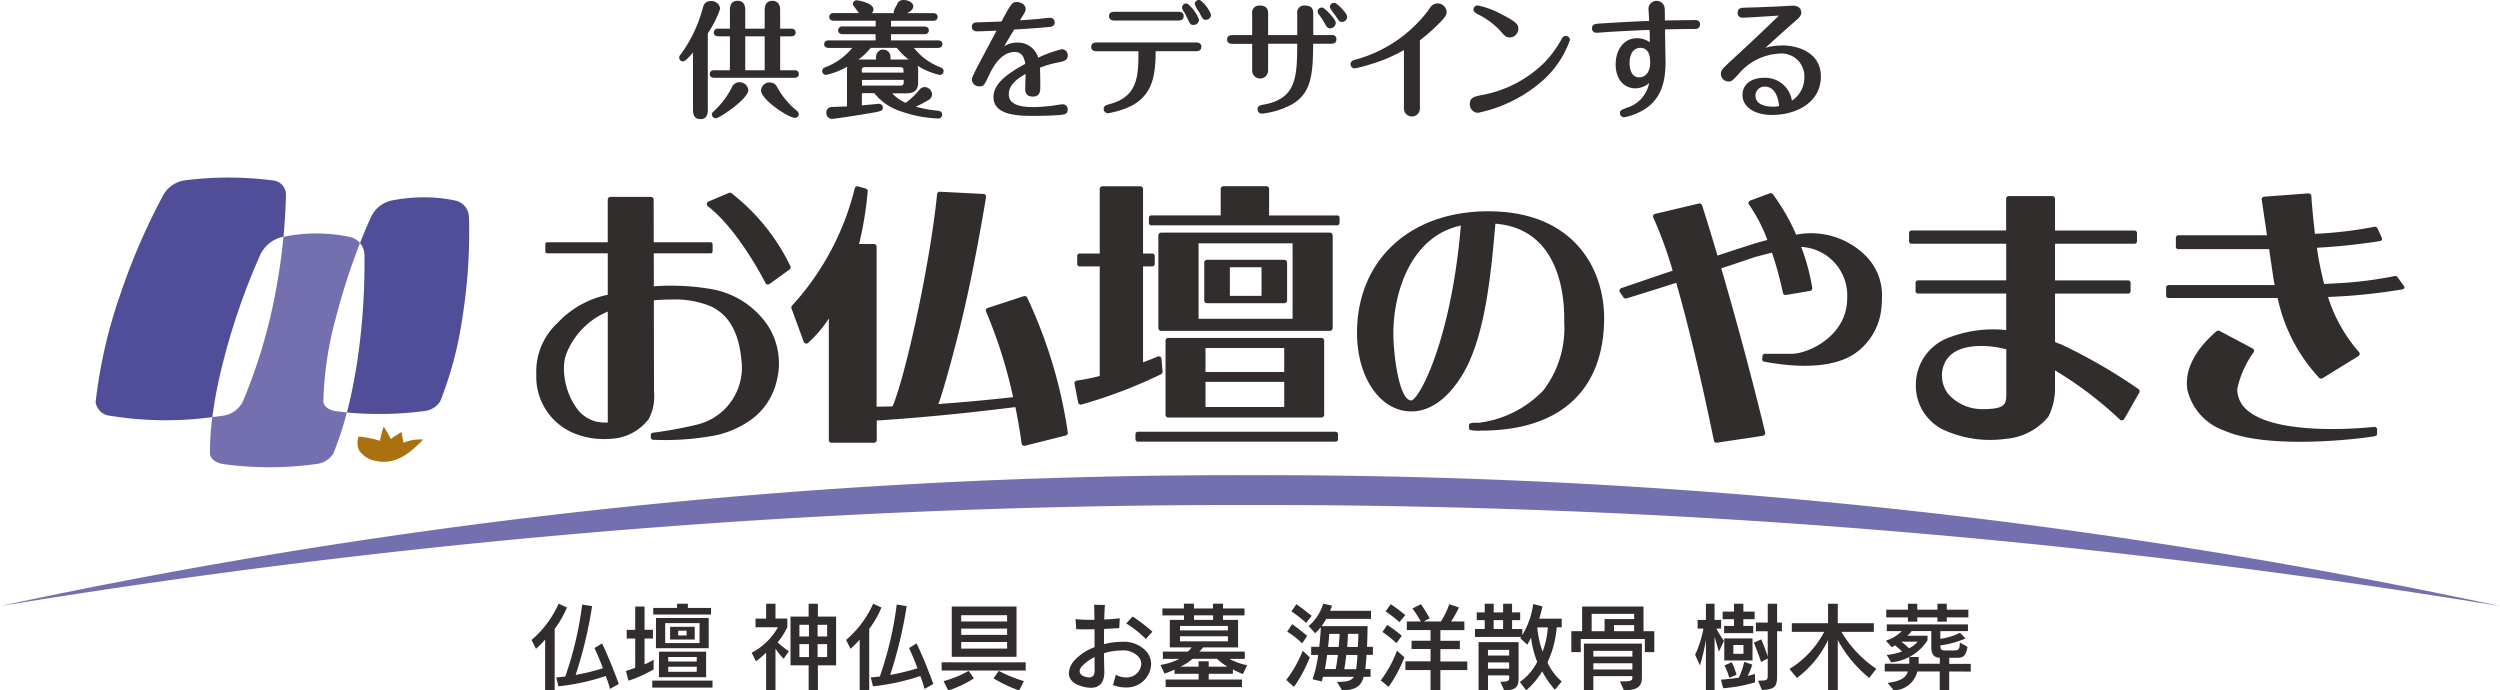<svg xmlns="http://www.w3.org/2000/svg" xmlns:xlink="http://www.w3.org/1999/xlink" width="181.038" height="50" viewBox="0 0 181.038 50">
  <defs>
    <clipPath id="clip-path">
      <rect id="長方形_2040" data-name="長方形 2040" width="181.038" height="50" fill="none"/>
    </clipPath>
  </defs>
  <g id="logo" clip-path="url(#clip-path)">
    <path id="パス_1292" data-name="パス 1292" d="M22.512,25.211a2.359,2.359,0,0,1,1.542-1.26c.05-.009.084-.011.129-.017.094-1.033.155-2.043.18-3.091a1.033,1.033,0,0,0-.856-.983,25.111,25.111,0,0,0-6.574-.005,2.18,2.18,0,0,0-1.417.98,46.386,46.386,0,0,0-3.144,7.243,35.867,35.867,0,0,0-1.788,7.763.126.126,0,0,0,0,.082,1.135,1.135,0,0,0,1.027.964,24.977,24.977,0,0,0,7.417.1,33.255,33.255,0,0,1,.746-3.849,48.618,48.618,0,0,1,2.736-7.928" transform="translate(-3.653 -6.783)" fill="#504e99"/>
    <path id="パス_1293" data-name="パス 1293" d="M31.436,37.98a25.255,25.255,0,0,1,.894-6.015,48.514,48.514,0,0,1,1.757-5.447,1.317,1.317,0,0,0-.666-.426,11.639,11.639,0,0,0-4.873-.024c-.128,1.322-.319,2.659-.6,4.143a38.839,38.839,0,0,1-2.335,7.763,1.874,1.874,0,0,1-1.45,1.046c-.26.037-.513.072-.769.1a21.345,21.345,0,0,0-.175,2.644c.021.353.39.657.943.757a24.615,24.615,0,0,0,6.748,0,1.68,1.68,0,0,0,1.247-.757,24.756,24.756,0,0,0,.98-2.981c-.284-.028-.563-.065-.85-.1-.5-.088-.835-.37-.853-.7" transform="translate(-8.019 -8.917)" fill="#746faf"/>
    <path id="パス_1294" data-name="パス 1294" d="M47.209,23.241a1.253,1.253,0,0,0-.943-1.169,10.509,10.509,0,0,0-2.312-.243,11.869,11.869,0,0,0-2.413.243,2.179,2.179,0,0,0-1.421,1.169q-.422.938-.8,1.9a1.378,1.378,0,0,1,.321.832,48.354,48.354,0,0,1-.549,7.923v0c-.212,1.329-.45,2.464-.72,3.508a22.322,22.322,0,0,0,2.34.111,23.727,23.727,0,0,0,3.275-.215,1.528,1.528,0,0,0,1.142-.7,26.794,26.794,0,0,0,1.6-6.015,39.674,39.674,0,0,0,.484-7.345" transform="translate(-13.25 -7.538)" fill="#504e99"/>
    <path id="パス_1295" data-name="パス 1295" d="M42.869,48.353c0-.015,0-.028,0-.043a4.189,4.189,0,0,1-.125-.7c-.062-.027-.329.168-.393.209a1.557,1.557,0,0,0-.31.206c-.025.026-.055.053-.079.08a.46.46,0,0,1-.02-.046c-.092-.176-.187-.352-.291-.515a1.874,1.874,0,0,0-.219-.346,6.327,6.327,0,0,0-.23.826,1.061,1.061,0,0,0-.019.193,7.861,7.861,0,0,0-1.152-.259l-.408-.051a1.309,1.309,0,0,0,.033,1,1.8,1.8,0,0,0,1.173.759c1.487.351,2.588-.628,3.471-1.54a3.065,3.065,0,0,0-1.425.232" transform="translate(-13.652 -16.297)" fill="#aa720e"/>
    <path id="パス_1296" data-name="パス 1296" d="M72.072,28.47a17.324,17.324,0,0,0-4.241-.217c0-.824,0-1.634-.005-2.385h4.107a.14.14,0,0,0,.154-.122V25.19a.142.142,0,0,0-.154-.124H67.824c0-1.794-.006-3.086-.006-3.086a.2.2,0,0,0-.2-.2H64.694a.2.2,0,0,0-.2.2v3.086H60.128a.142.142,0,0,0-.154.124v.556a.14.14,0,0,0,.154.122h4.367v3a6.87,6.87,0,0,0-3.641,2.045,4.8,4.8,0,0,0-1.533,3.736A4.422,4.422,0,0,0,61.828,38.8a5.7,5.7,0,0,0,2.816.5,3.643,3.643,0,0,0,2.815-1.433,3.414,3.414,0,0,0,.4-1.691c0-.2-.015-.32-.015-.335v-.011c0-.219-.006-3.339-.012-6.564.388-.029.8-.052,1.232-.052a6.87,6.87,0,0,1,2.861.477c1.327.6,2.065,1.878,2.25,3.922a4.244,4.244,0,0,1-3.341,4.686,29.829,29.829,0,0,1-3.041.556.175.175,0,0,0-.18.156v.2a.183.183,0,0,0,.2.16,19.784,19.784,0,0,0,4.325-.293,6.723,6.723,0,0,0,2.4-.941L74.6,38.1a4.78,4.78,0,0,0,2.11-2.92,5.063,5.063,0,0,0-.6-4.047,6.192,6.192,0,0,0-4.036-2.66m-7.929,9.644a2.433,2.433,0,0,1-1.946-1.1,5,5,0,0,1-.879-2.8,3.216,3.216,0,0,1,.139-.973,5.451,5.451,0,0,1,3.038-3.158v6.309s0,1.245,0,1.727Z" transform="translate(-20.484 -7.522)" fill="#302d2c"/>
    <path id="パス_1297" data-name="パス 1297" d="M79.965,21.349a.2.2,0,0,0-.189-.022l-1.482.629a.2.2,0,0,0-.04.338c2.237,1.722,4.153,5.524,4.172,5.556a.187.187,0,0,0,.126.107.2.2,0,0,0,.164-.031l1.451-1.049a.2.2,0,0,0,.061-.251,14.886,14.886,0,0,0-4.263-5.277" transform="translate(-26.995 -7.359)" fill="#302d2c"/>
    <path id="パス_1298" data-name="パス 1298" d="M104.361,28.565l-2.611.852a.188.188,0,0,0-.12.1.191.191,0,0,0,0,.158,34.638,34.638,0,0,1,1.961,6.2c-2.136.238-3.961.4-5.457.5l.039-.024a.215.215,0,0,0,.045-.073c.021-.056.517-1.435,1.532-5.492s1.874-9.347,1.881-9.4a.2.2,0,0,0-.039-.152.209.209,0,0,0-.144-.073L98.286,21a.2.2,0,0,0-.2.181c-.53,5.2-2.3,13.189-3.224,15.361-.5.016-.884.022-1.156.025V24.984a.2.2,0,0,0-.2-.2h-1.07a25.165,25.165,0,0,0,.624-3.813.191.191,0,0,0-.145-.2l-.552-.159a.2.2,0,0,0-.157.026.2.2,0,0,0-.087.13,19.459,19.459,0,0,1-4.538,8.481.2.2,0,0,0-.04.2l.888,2.417a.208.208,0,0,0,.137.126.2.2,0,0,0,.18-.046,8.947,8.947,0,0,0,1.5-1.762v8.8a.194.194,0,0,0,.2.193h3.07a.2.2,0,0,0,.2-.193V37.569c4.46-.285,8.545-.784,10.04-.974.319,1.559.445,2.61.446,2.634a.188.188,0,0,0,.085.136.2.2,0,0,0,.159.031l2.959-.743a.194.194,0,0,0,.146-.223,34.641,34.641,0,0,0-2.944-9.767.206.206,0,0,0-.236-.1" transform="translate(-30.226 -7.116)" fill="#302d2c"/>
    <path id="パス_1299" data-name="パス 1299" d="M196.876,25.817a5.607,5.607,0,0,0-4.951-1.445,14.871,14.871,0,0,0-1.691-2.934.2.2,0,0,0-.223-.062l-1.406.52a.212.212,0,0,0-.123.126.2.2,0,0,0,.035.18,11.431,11.431,0,0,1,1.324,2.552c-.609.156-1.125.319-1.474.431l-.3.1c-.274.082-.962.308-1.839.6-.672-2.269-1.106-3.612-1.118-3.64a.19.19,0,0,0-.23-.13l-3.168.75a.2.2,0,0,0-.131.1.18.18,0,0,0,0,.171,28.981,28.981,0,0,1,1.4,3.84c-1.874.635-3.569,1.214-3.717,1.266a.2.2,0,0,0-.119.109.2.2,0,0,0,0,.16l.258.378a.2.2,0,0,0,.236.1c.026-.01,1.554-.479,3.6-1.13,1.453,5.034,2.708,11.333,2.727,11.421a.188.188,0,0,0,.223.154l3.332-.5a.257.257,0,0,0,.134-.087.207.207,0,0,0,.025-.156c-1.158-4.763-2.318-8.932-3.18-11.882.82-.27,1.647-.547,2.434-.817.006,0,.567-.153,1.24-.318a25.617,25.617,0,0,1,.79,2.908.2.2,0,0,0,.225.154l1.737-.292a.2.2,0,0,0,.164-.227,15.25,15.25,0,0,0-.8-2.959,3.515,3.515,0,0,1,3.33,3.7c0,2.788-2.862,4.038-4,4.038h-1.935a.184.184,0,0,0-.2.151l-.019.255a.171.171,0,0,0,.15.166c3.539.656,5.552.132,6.618-.633A4.515,4.515,0,0,0,198.1,29.66a5.846,5.846,0,0,0,.033-.638,4.032,4.032,0,0,0-1.254-3.2" transform="translate(-61.855 -7.377)" fill="#302d2c"/>
    <path id="パス_1300" data-name="パス 1300" d="M222.107,32.405c-.125-.055-.252-.093-.373-.146v-3.51h5.272a.181.181,0,0,0,.2-.156v-.639a.18.18,0,0,0-.2-.161h-5.272V25.139h5.744a.178.178,0,0,0,.192-.158v-.64a.179.179,0,0,0-.192-.16h-5.744V21.887a.2.2,0,0,0-.194-.2h-3.155a.193.193,0,0,0-.138.059.2.2,0,0,0-.054.14l0,2.294h-6.836a.18.18,0,0,0-.194.16v.64a.179.179,0,0,0,.194.158H218.2c0,.809,0,1.715,0,2.653h-6.365a.181.181,0,0,0-.2.161v.639a.181.181,0,0,0,.2.156H218.2c0,.889,0,1.788,0,2.644a8.94,8.94,0,0,0-4.293.6,3.628,3.628,0,0,0-2.249,3.313,3.534,3.534,0,0,0,2.007,3.311,8.114,8.114,0,0,0,4.5.652,4.447,4.447,0,0,0,3.084-1.6,4.478,4.478,0,0,0,.483-2.157v-1.2a27.227,27.227,0,0,1,4.7,3.564.2.2,0,0,0,.168.054.214.214,0,0,0,.146-.1l1.086-1.9a.185.185,0,0,0,.029-.1.2.2,0,0,0-.087-.166,38.889,38.889,0,0,0-5.668-3.268m-3.9,3.743c0,.721-.258.98-1.743.98a3.278,3.278,0,0,1-2.45-1.084,2.17,2.17,0,0,1-.394-1.914c.288-1.044,1.229-1.577,2.8-1.577a7.145,7.145,0,0,1,1.787.243Z" transform="translate(-72.919 -7.489)" fill="#302d2c"/>
    <path id="パス_1301" data-name="パス 1301" d="M256.824,28.112l-.474-.657a.212.212,0,0,0-.221-.075,28,28,0,0,1-4.227.524l-.132.008c-.2.012-.454.024-.731.036-.106-.417-.206-.845-.3-1.3-.085-.426-.16-.874-.227-1.32a44.464,44.464,0,0,0,4.57-.484.223.223,0,0,0,.132-.075.145.145,0,0,0,.012-.136l-.327-.719a.216.216,0,0,0-.241-.1,29.863,29.863,0,0,1-4.282.506c-.183-1.482-.265-2.723-.265-2.742a.22.22,0,0,0-.069-.14.222.222,0,0,0-.145-.048l-3.2.24a.181.181,0,0,0-.137.068.193.193,0,0,0-.041.155l.38,2.572h-6.4a.213.213,0,0,0-.138.047.16.16,0,0,0-.06.111v.691a.181.181,0,0,0,.2.156h6.553l.329,2.228c.022.128.05.247.075.372h-7.663a.184.184,0,0,0-.2.162v.616a.18.18,0,0,0,.2.16h7.876a12.22,12.22,0,0,0,3.011,5.787.2.2,0,0,0,.234.023l2.6-1.6a.221.221,0,0,0,.094-.141.2.2,0,0,0-.047-.156,11.16,11.16,0,0,1-2.245-3.988,42.331,42.331,0,0,0,5.388-.551.2.2,0,0,0,.133-.092.149.149,0,0,0-.009-.141" transform="translate(-82.735 -7.387)" fill="#302d2c"/>
    <path id="パス_1302" data-name="パス 1302" d="M255.439,43.54c-.069.01-6.911.78-9.189-1.22a1.967,1.967,0,0,1-.71-1.543,7.222,7.222,0,0,1,1.179-2.636.216.216,0,0,0,.031-.159.183.183,0,0,0-.1-.123l-2.395-1.271a.2.2,0,0,0-.221.027c-2.022,1.749-2.265,3.28-2.1,4.26a4.131,4.131,0,0,0,2.672,2.935c3.122,1.379,9.649.623,10.872.408.1-.017.181-.077.187-.154l0-.361a.151.151,0,0,0-.063-.121.23.23,0,0,0-.158-.041" transform="translate(-83.528 -12.626)" fill="#302d2c"/>
    <path id="パス_1303" data-name="パス 1303" d="M159.608,23.37c-5.686,0-9.506,3.541-9.506,8.811,0,3.235,1.69,5.683,3.933,5.683.91,0,2.266-.425,3.572-2.449,1.81-2.792,2.208-7.713,2.515-11.145,5.213.411,4.983,6.506,4.983,7.106a7.424,7.424,0,0,1-1.514,4.97,7.828,7.828,0,0,1-4.657,2.339c-.342,0-.721-.023-.721.165s-.027.276.063.347a2.618,2.618,0,0,0,.821.056c6.007,0,8.9-3.2,8.9-8.155,0-3.565-2.2-7.727-8.385-7.727m-5.592,13.695c-.852,0-1.285-3.241-1.285-4.864,0-3.011,1.3-7.033,4.888-7.8-.714,8.411-3.059,12.664-3.6,12.664" transform="translate(-51.833 -8.07)" fill="#302d2c"/>
    <path id="パス_1304" data-name="パス 1304" d="M125.233,34.028l-.082-.926a.2.2,0,0,0-.09-.156.227.227,0,0,0-.181-.014c-.368.155-.721.293-1.063.422V26.406h.647a.184.184,0,0,0,.2-.162v-.607a.185.185,0,0,0-.2-.162h-.647v-4.67a.2.2,0,0,0-.2-.2h-2.736a.2.2,0,0,0-.2.2v4.67h-1.438a.18.18,0,0,0-.193.162v.607a.179.179,0,0,0,.193.162h1.438v7.935a15.242,15.242,0,0,1-1.656.332.183.183,0,0,0-.136.081.194.194,0,0,0-.035.154l.265,1.348a.18.18,0,0,0,.09.128.176.176,0,0,0,.159.022,34.952,34.952,0,0,0,5.754-2.191.194.194,0,0,0,.1-.187" transform="translate(-41.043 -7.115)" fill="#302d2c"/>
    <path id="パス_1305" data-name="パス 1305" d="M140.7,22.717H135.79V20.8a.2.2,0,0,0-.194-.2h-3.111a.2.2,0,0,0-.2.2v1.912h-5a.181.181,0,0,0-.2.16v.4a.178.178,0,0,0,.2.16H140.7a.176.176,0,0,0,.192-.16v-.4a.178.178,0,0,0-.192-.16" transform="translate(-43.888 -7.115)" fill="#302d2c"/>
    <path id="パス_1306" data-name="パス 1306" d="M140.752,32.638v-6.7a.206.206,0,0,0-.2-.209H128.337a.209.209,0,0,0-.209.209v6.7a.207.207,0,0,0,.209.206h12.211a.2.2,0,0,0,.2-.206m-2.9-.668h-6.808V26.506h6.808Z" transform="translate(-44.245 -8.884)" fill="#302d2c"/>
    <path id="パス_1307" data-name="パス 1307" d="M129.122,37.378a.2.2,0,0,0-.2.2v5.364a.2.2,0,0,0,.2.2H140.21a.2.2,0,0,0,.2-.2V37.577a.2.2,0,0,0-.2-.2Zm8.395,2.466h-5.7V38.109h5.7Zm-5.7.716h5.7v1.819h-5.7Z" transform="translate(-44.52 -12.907)" fill="#302d2c"/>
    <path id="パス_1308" data-name="パス 1308" d="M133.392,31.88H139a.2.2,0,0,0,.2-.2v-2.74a.2.2,0,0,0-.2-.2h-5.6a.2.2,0,0,0-.2.2v2.74a.2.2,0,0,0,.2.2m1.655-2.6h2.293v2.071h-2.293Z" transform="translate(-45.994 -9.925)" fill="#302d2c"/>
    <path id="パス_1309" data-name="パス 1309" d="M140.073,47.757H125.794a.18.18,0,0,0-.2.16v.4a.182.182,0,0,0,.2.158h14.279a.176.176,0,0,0,.191-.158v-.4a.175.175,0,0,0-.191-.16" transform="translate(-43.37 -16.491)" fill="#302d2c"/>
    <path id="パス_1310" data-name="パス 1310" d="M90.521,54.72a554.548,554.548,0,0,1,90.516,7.319,427.076,427.076,0,0,0-90.516-9.478A427.152,427.152,0,0,0,0,62.039,554.582,554.582,0,0,1,90.521,54.72" transform="translate(0 -18.15)" fill="#746faf"/>
    <path id="パス_1311" data-name="パス 1311" d="M60.47,68.6v4.46h-.691V69.374a6.483,6.483,0,0,1-.663.67l-.321-.642a7.471,7.471,0,0,0,1.961-2.625l.6.272a7.019,7.019,0,0,1-.886,1.55m4.007,4.348a9.342,9.342,0,0,0-.307-.936,15.87,15.87,0,0,1-3.427.747l-.16-.642c.216-.021.467-.042.656-.07a25.28,25.28,0,0,0,1.222-5.207l.719.112a30.882,30.882,0,0,1-1.193,4.983,16.509,16.509,0,0,0,1.975-.481c-.238-.677-.608-1.466-.608-1.466l.545-.335c.356.726.837,1.9,1.214,2.938Z" transform="translate(-20.303 -23.059)" fill="#302d2c"/>
    <path id="パス_1312" data-name="パス 1312" d="M69.419,72.348l-.181-.7c.258-.077.467-.154.67-.23V69.3h-.614v-.629h.614V66.98h.677v1.689h.608V69.3h-.608v1.87a5.133,5.133,0,0,0,.656-.335v.7a9.158,9.158,0,0,1-1.821.817m1.724-.007h4.362v.509H71.143Zm.07-4.781v-.482h1.724v-.3h.782v.3H75.4v.482Zm.2.251h3.818V70H71.408Zm.217,2.436h3.413V72.1H71.625Zm2.938-2.066H72.079v1.445h2.485Zm-.2,2.45H72.3v.328h2.059Zm0,.705H72.3v.37h2.059Zm-1.933-2.89h1.78v.921h-1.78Zm1.193.279h-.607v.349h.607Z" transform="translate(-23.909 -23.06)" fill="#302d2c"/>
    <path id="パス_1313" data-name="パス 1313" d="M85.454,70.763a5.441,5.441,0,0,1-.586-.733V73.06h-.677V70.317a7.305,7.305,0,0,1-.74.636l-.307-.628a4.586,4.586,0,0,0,1.9-1.843H83.423v-.628h.768V66.778h.677v1.075h.858v.614a4.942,4.942,0,0,1-.705,1.11,7.46,7.46,0,0,0,.817.649Zm2.485.475V73.06h-.67V71.238H85.956V67.713h1.312v-.935h.67v.935h1.319v3.525Zm-.649-2.932H86.6v.845h.691Zm0,1.4H86.6v.935h.691Zm1.319-1.4h-.691v.845h.691Zm0,1.4h-.691v.935h.691Z" transform="translate(-28.711 -23.06)" fill="#302d2c"/>
    <path id="パス_1314" data-name="パス 1314" d="M95.262,68.6v4.46h-.691V69.374a6.483,6.483,0,0,1-.663.67l-.321-.642a7.471,7.471,0,0,0,1.961-2.625l.6.272a7.019,7.019,0,0,1-.886,1.55m4.007,4.348a9.332,9.332,0,0,0-.307-.936,15.87,15.87,0,0,1-3.427.747l-.16-.642c.216-.021.467-.042.656-.07a25.279,25.279,0,0,0,1.222-5.207l.719.112a30.885,30.885,0,0,1-1.193,4.983,16.509,16.509,0,0,0,1.975-.481c-.238-.677-.608-1.466-.608-1.466l.545-.335c.356.726.837,1.9,1.214,2.938Z" transform="translate(-32.317 -23.059)" fill="#302d2c"/>
    <path id="パス_1315" data-name="パス 1315" d="M104.158,71.128h6.086v.593h-6.086Zm.481,2.038-.342-.677a7.707,7.707,0,0,0,1.815-.74l.384.537a7.564,7.564,0,0,1-1.857.879m.251-6.079h4.69V70.73h-4.69Zm4.006.629h-3.323v.454H108.9Zm0,.97h-3.323v.454H108.9Zm0,.97h-3.323v.481H108.9Zm.873,3.51a9.657,9.657,0,0,1-1.857-.879l.384-.537a10.284,10.284,0,0,0,1.814.74Z" transform="translate(-35.968 -23.166)" fill="#302d2c"/>
    <path id="パス_1316" data-name="パス 1316" d="M122.338,72.887a2.475,2.475,0,0,1-.907-.174l.2-.754a1.445,1.445,0,0,0,.719.2,1.058,1.058,0,0,0,1.124-.949.885.885,0,0,0-.161-.5,1.5,1.5,0,0,0-1.3-.5,4.172,4.172,0,0,0-1.242.2c.007.468.014.915.027,1.292v.069c0,.719-.314,1.138-.97,1.138a2.374,2.374,0,0,1-.782-.147c-.607-.2-.816-.551-.816-.915a1.5,1.5,0,0,1,.4-.92,3.776,3.776,0,0,1,1.459-.956v-1.3c-.223.007-.447.007-.656.007-.251,0-.482,0-.67-.014l-.048-.725a9.227,9.227,0,0,0,1.1.048h.265q0-.607-.021-1.089l.782.014c-.021.287-.042.649-.048,1.054.439-.021.851-.048,1.123-.09l-.035.712c-.293.021-.684.042-1.1.063-.007.363-.007.733-.007,1.1a5.219,5.219,0,0,1,1.256-.168,2.2,2.2,0,0,1,1.878.768,1.479,1.479,0,0,1,.28.865,1.759,1.759,0,0,1-1.849,1.668m-2.24-1.235c-.007-.314-.007-.636-.007-.964a3.113,3.113,0,0,0-.936.691.51.51,0,0,0-.147.328c0,.16.112.307.349.391a1.011,1.011,0,0,0,.335.063c.223,0,.405-.118.405-.488Zm3.7-2.276a7.6,7.6,0,0,0-1.417-1.123l.467-.5a11.473,11.473,0,0,1,1.431,1.1Z" transform="translate(-40.828 -23.104)" fill="#302d2c"/>
    <path id="パス_1317" data-name="パス 1317" d="M134.332,71.873a5.707,5.707,0,0,1-.726-.335v.314h-1.752v.419h2.408v.544h-5.527v-.544h2.387v-.419h-1.745v-.3a6.3,6.3,0,0,1-.726.286l-.293-.628a4.33,4.33,0,0,0,1.368-.44h-1.193v-.523h1.8a1.41,1.41,0,0,0,.286-.307h-1.584v-1.99h1.027v-.328H128.5v-.5h1.557v-.349h.725v.349h1.382v-.349h.726v.349h1.556v.5h-1.556v.328h1.089v1.99h-2.526a2.8,2.8,0,0,1-.287.307h3.3v.523h-1.117a4.514,4.514,0,0,0,1.284.461Zm-1.089-3.484h-3.469v.321h3.469Zm0,.747h-3.469V69.5h3.469Zm-.789,1.633h-1.773a3.622,3.622,0,0,1-.872.566h1.312v-.391h.733v.391h1.355a4.12,4.12,0,0,1-.754-.566m-.286-3.148h-1.382v.328h1.382Z" transform="translate(-44.324 -23.06)" fill="#302d2c"/>
    <path id="パス_1318" data-name="パス 1318" d="M142.832,72.8l-.558-.5a8.843,8.843,0,0,0,1.193-2.115l.509.475a9.814,9.814,0,0,1-1.144,2.142m.593-3.148a5.565,5.565,0,0,0-1.082-.851l.356-.545s.572.4,1.089.852Zm.286-1.486a8.158,8.158,0,0,0-1.061-.831l.356-.523s.572.4,1.11.844Zm4.376,2.317c-.021.37-.056.754-.09,1.026h.384v.558h-.5c-.216.789-.712.956-1.563.984l-.37-.614c.586,0,1.026-.035,1.221-.37h-2.233c-.028.112-.056.224-.091.335l-.663-.153a9.332,9.332,0,0,0,.405-1.766h-.51V69.9h.587c.048-.412.111-1.152.111-1.417a3.719,3.719,0,0,1-.412.433l-.467-.524a3.389,3.389,0,0,0,1.054-1.619l.642.147a3.69,3.69,0,0,1-.147.37h2.966v.587H145.17a4.329,4.329,0,0,1-.335.523h3.329c-.007.579-.021,1.047-.041,1.5h.426v.579Zm-2.854,0c-.042.307-.1.705-.16,1.026h.782c.063-.293.118-.7.16-1.026Zm.153-1.521c-.007.168-.041.587-.083.942h.767c.035-.363.063-.712.063-.942Zm1.236,1.521c-.035.307-.091.761-.147,1.033h.859c.035-.251.077-.635.1-1.033Zm.118-1.521c0,.217-.021.566-.056.942h.774c.021-.279.035-.607.035-.942Z" transform="translate(-49.13 -23.06)" fill="#302d2c"/>
    <path id="パス_1319" data-name="パス 1319" d="M153.3,72.819l-.579-.468A8.6,8.6,0,0,0,153.9,70.2l.537.475a9.829,9.829,0,0,1-1.144,2.143m.566-3.169a8.8,8.8,0,0,0-1.012-.81l.349-.509a10.21,10.21,0,0,1,1.054.789Zm.216-1.521a8.71,8.71,0,0,0-1-.775l.376-.523s.545.37,1.054.788Zm2.966,3.476v1.472h-.712V71.6h-1.822v-.629h1.822v-.893h-1.375v-.6h1.375v-.774h-1.717V68.08h1.012a9.417,9.417,0,0,0-.608-.942l.621-.307c.384.566.629,1.019.629,1.019l-.426.23h1.243a5.8,5.8,0,0,0,.6-1.249l.7.237a6.884,6.884,0,0,1-.566,1.012h.963v.629h-1.738v.774h1.41v.6h-1.41v.893h1.948V71.6Z" transform="translate(-52.736 -23.078)" fill="#302d2c"/>
    <path id="パス_1320" data-name="パス 1320" d="M168.935,73.011a7.317,7.317,0,0,1-.921-1.334,5.6,5.6,0,0,1-1.159,1.375l-.454-.607a3.941,3.941,0,0,0,1.256-1.459,6.632,6.632,0,0,1-.447-1.759c-.084.189-.175.335-.272.517l-.509-.467.056-.091h-3.336v-.579h.705v-.642h-.579v-.558h.579v-.628h.649v.628h.684v-.628h.649v.628h.586v.558h-.586v.642h.74v.44a5.807,5.807,0,0,0,.788-2.248l.67.175s-.077.377-.23.886h1.626v.628h-.363a7.284,7.284,0,0,1-.67,2.541,4.007,4.007,0,0,0,1.033,1.382Zm-3.671.041-.279-.628h.112c.4,0,.53-.07.53-.23v-.224h-1.535V73.06h-.684v-3.5h2.9v2.639c0,.8-.426.816-1.047.858m.363-2.938h-1.535v.412h1.535Zm0,.907h-1.535v.454h1.535Zm-.439-3.057H164.5v.642h.684Zm2.478.524a6.7,6.7,0,0,0,.384,1.759,6.181,6.181,0,0,0,.376-1.759Z" transform="translate(-56.338 -23.06)" fill="#302d2c"/>
    <path id="パス_1321" data-name="パス 1321" d="M179.131,70.389v-.949h-4.642v.949h-.683V68.874h.782V67.087h4.446v1.787h.781v1.515Zm-1.521,2.757-.28-.635c.677,0,.894-.021.894-.23v-.153H175.4v1.04h-.684V69.774h4.2v2.477c0,.817-.635.894-1.3.894m.74-5.527h-3.078v1.256h.936v-.879h2.143Zm-.126,2.68H175.4v.418h2.826Zm0,.9H175.4v.446h2.826Zm.126-2.763h-1.459v.439h1.459Z" transform="translate(-60.018 -23.166)" fill="#302d2c"/>
    <path id="パス_1322" data-name="パス 1322" d="M189.222,70.246s-.139-.467-.314-1.082v3.895h-.628V69.381a13.1,13.1,0,0,1-.433,1.863l-.349-.767a7.626,7.626,0,0,0,.6-1.9h-.419V67.95h.6V66.777h.628V67.95h.475v.628h-.342a5.219,5.219,0,0,0,.551.879Zm.307,2.652-.16-.621c.475-.035.936-.09,1.291-.146a4.627,4.627,0,0,0,.391-1.144l.587.2a4.991,4.991,0,0,1-.335.817c.314-.07.53-.14.53-.14v.608a10.93,10.93,0,0,1-2.3.426m1.459-5v.488h.712v.524h-2.108v-.524h.719V67.9h-.824V67.35h.824v-.573h.677v.573h.816V67.9Zm-1.382,1.389h2.045v1.6h-2.045Zm.363,2.854a5.173,5.173,0,0,0-.349-.9l.53-.223a5.394,5.394,0,0,1,.342.907Zm1.026-2.373h-.733v.636h.733Zm2.436-1v3.182c0,.768-.084,1.033-1.1,1.075l-.279-.677c.628,0,.7-.021.7-.377V70.742l-.481.259s-.175-.572-.524-1.4l.537-.244a13.332,13.332,0,0,1,.467,1.249V68.774H191.9v-.628h.858V66.777h.678v1.368h.349v.628Z" transform="translate(-64.746 -23.059)" fill="#302d2c"/>
    <path id="パス_1323" data-name="パス 1323" d="M203.713,72.152a9.112,9.112,0,0,1-2.276-2.743v3.651h-.705V69.409a7.4,7.4,0,0,1-2.254,2.743l-.538-.649a6.969,6.969,0,0,0,2.513-2.687h-2.345v-.629h2.624v-1.41h.705v1.41h2.611v.629H201.7a8.38,8.38,0,0,0,2.526,2.673Z" transform="translate(-68.353 -23.059)" fill="#302d2c"/>
    <path id="パス_1324" data-name="パス 1324" d="M213.139,71.684v1.375h-.684V71.684h-1.62a1.809,1.809,0,0,1-1.7,1.375l-.454-.551c1-.111,1.361-.433,1.459-.824h-1.668v-.558h1.773v-.489h.683v.489h1.529v-.44c-.425,0-.614-.265-.614-.74V68.759h-1.424a2.437,2.437,0,0,1-.307.335h1.459v.328a3.492,3.492,0,0,1-2.631,1.6l-.328-.537a4.1,4.1,0,0,0,1.11-.251,6.424,6.424,0,0,0-.5-.44,2.484,2.484,0,0,1-.244.132l-.426-.474a2.832,2.832,0,0,0,1.159-.691h-1.089v-.488h5.876v.488h-2v.558a4.411,4.411,0,0,0,1.424-.44l.4.412a6.322,6.322,0,0,1-1.822.5c0,.286.069.37.293.37h.67c.356,0,.446-.077.446-.573l.552.307c-.119.8-.426.8-.838.8h-.481v.44H214.7v.558Zm-.175-3.916v.308h-.677v-.308h-1.459v.308h-.677v-.308h-1.571V67.21h1.571v-.433h.677v.433h1.459v-.433h.677v.433h1.563v.558Zm-3.294,1.759a5.075,5.075,0,0,1,.558.475,1.788,1.788,0,0,0,.628-.475Z" transform="translate(-71.988 -23.059)" fill="#302d2c"/>
    <path id="パス_1325" data-name="パス 1325" d="M85.354,9.476a.569.569,0,0,0-.524-.354.615.615,0,0,0-.651.569c0,.685,2,1.994,2.458,1.994a.274.274,0,0,0,.277-.277.319.319,0,0,0-.115-.217,5.812,5.812,0,0,1-1.445-1.715" transform="translate(-29.069 -3.15)" fill="#302d2c"/>
    <path id="パス_1326" data-name="パス 1326" d="M80.745,9.095a.585.585,0,0,0-.562.382,6,6,0,0,1-1.29,1.707c-.1.092-.151.146-.151.24a.282.282,0,0,0,.3.278c.241,0,2.34-1.391,2.34-2.047a.634.634,0,0,0-.633-.56" transform="translate(-27.191 -3.141)" fill="#302d2c"/>
    <path id="パス_1327" data-name="パス 1327" d="M77.407.117c-.439,0-.524.325-.586.562a9.943,9.943,0,0,1-1.547,3.25c-.1.117-.143.17-.143.29a.269.269,0,0,0,.268.268c.145,0,.394-.26.727-.638V8.015c0,.432.182.651.541.651s.533-.219.533-.651V2.45A7.174,7.174,0,0,0,78.095.668a.632.632,0,0,0-.687-.551" transform="translate(-25.944 -0.04)" fill="#302d2c"/>
    <path id="パス_1328" data-name="パス 1328" d="M84.642,5.118H83.605V2.66h.8c.2,0,.322-.106.322-.277s-.12-.278-.322-.278h-.8V.758c0-.582-.351-.669-.56-.669-.256,0-.561.116-.561.669V2.105H81.077V.75c0-.546-.3-.661-.551-.661-.372,0-.56.225-.56.669V2.105H79.12a.286.286,0,0,0-.322.278c0,.173.12.277.322.277h.846V5.118H78.828c-.291,0-.322.194-.322.277,0,.168.12.268.322.268h5.814c.283,0,.314-.188.314-.268,0-.1-.04-.277-.314-.277m-2.157,0H81.076V2.661h1.408Z" transform="translate(-27.11 -0.031)" fill="#302d2c"/>
    <path id="パス_1329" data-name="パス 1329" d="M99.556,4.894a4.442,4.442,0,0,1-1.968-1.423h1.74c.2,0,.323-.1.323-.277s-.122-.268-.323-.268h-3.4v-.45h2.415c.291,0,.323-.194.323-.277,0-.2-.168-.277-.323-.277H95.927V1.508h3.054c.2,0,.323-.105.323-.277S99.18.954,98.981.954h-1.9c.223-.1.46-.264.46-.49,0-.3-.406-.46-.688-.46a.458.458,0,0,0-.472.278c-.012.027-.043.09-.081.165a1.6,1.6,0,0,0-.18.4.261.261,0,0,0,.022.106h-1.6a.408.408,0,0,0,.115-.27c0-.467-1.129-.66-1.208-.66a.278.278,0,0,0-.286.259.364.364,0,0,0,.1.2l.089.124c.077.108.174.244.254.344H91.78c-.292,0-.323.194-.323.277,0,.172.124.277.323.277h3.036v.414H92.428A.287.287,0,0,0,92.1,2.2c0,.172.124.277.323.277h2.388v.45h-3.4c-.291,0-.323.194-.323.277,0,.168.12.268.323.268h1.711a4.687,4.687,0,0,1-1.984,1.413.276.276,0,0,0,.072.539,5.174,5.174,0,0,0,1.554-.6,1.26,1.26,0,0,0-.024.273v2.61l-.52.02c-.234.009-.464.018-.549.022a.4.4,0,0,0-.427.423.425.425,0,0,0,.414.441c.174,0,2.553-.367,3.143-.485.369-.074.537-.108.537-.331a.274.274,0,0,0-.277-.277,1,1,0,0,0-.152.009l-.3.029c-.242.024-.558.056-.791.075V6.748h.9a3.994,3.994,0,0,0,1.9,1.31,9.217,9.217,0,0,0,2.7.524.281.281,0,0,0,.314-.277c0-.167-.1-.263-.307-.286a8.371,8.371,0,0,1-1.6-.294,7.839,7.839,0,0,0,.923-.486.453.453,0,0,0,.25-.4.549.549,0,0,0-.523-.532.47.47,0,0,0-.379.187l-.022.024a5.279,5.279,0,0,1-.985.93,2.868,2.868,0,0,1-.973-.686h.989c.623,0,.888-.238.888-.8V5.1a1.07,1.07,0,0,0-.041-.34,4.959,4.959,0,0,0,1.616.672.277.277,0,0,0,.268-.277.274.274,0,0,0-.2-.263m-5.728.28c0-.27.038-.307.307-.307h2.41c.283,0,.307.05.307.307v.088H93.827Zm3.192-.861h-1.11v-.17a.524.524,0,1,0-1.047,0v.17H93.573a4.593,4.593,0,0,0,.887-.844h1.887a4.968,4.968,0,0,0,.867.85c-.066-.007-.132-.008-.2-.008m-.168,1.476v.1c0,.264-.024.317-.307.317H93.827V5.789Z" transform="translate(-31.405 -0.002)" fill="#302d2c"/>
    <path id="パス_1330" data-name="パス 1330" d="M113.828,4.586c.316-.072.613-.14.613-.484a.435.435,0,0,0-.431-.46,8.81,8.81,0,0,0-1.7.613l-.006,0a1.526,1.526,0,0,0-1.521-1.089,1.668,1.668,0,0,0-.945.268c.234-.4.476-.812.728-1.214l.1-.007c1.306-.084,1.474-.095,2.375-.174.192-.017.454-.041.454-.34a.316.316,0,0,0-.314-.332,5.4,5.4,0,0,0-.589.052c-.133.016-.262.032-.367.039-.54.046-.95.077-1.247.093.367-.578.416-.67.416-.811,0-.351-.383-.515-.642-.515-.348,0-.422.134-1.109,1.409-.274.019-1.315.052-1.693.061-.146,0-.451,0-.451.323,0,.124.051.332.388.332.189,0,.738-.024,1.139-.04l.261-.01-.017.031c-.305.573-1.235,2.314-1.453,2.742-.3.608-.318.671-.318.8a.522.522,0,0,0,.543.46c.318,0,.363-.1.659-.721l.023-.048c.523-1.143,1.157-1.722,1.882-1.722.6,0,.713.555.758.864-1.614.864-2.3,1.586-2.3,2.41,0,1.354,1.908,1.354,2.934,1.354.816,0,1.389-.021,1.989-.075.17-.018.451-.048.451-.384a.354.354,0,0,0-.369-.378c-.089,0-.374.044-.659.088l-.143.022c-.446.052-.992.09-1.3.09-.77,0-1.794-.095-1.794-.919,0-.672.572-1.112,1.215-1.482,0,.117-.007.289-.012.464-.007.264-.014.536-.014.635,0,.134,0,.541.551.541s.542-.426.542-.77-.008-.957-.025-1.323a7,7,0,0,1,1.351-.382Z" transform="translate(-37.121 -0.079)" fill="#302d2c"/>
    <path id="パス_1331" data-name="パス 1331" d="M132.552.016a.3.3,0,0,0-.4.264,1.6,1.6,0,0,0,.273.528c.037.059.067.107.08.132l.018.037c.2.387.234.456.434.456a.37.37,0,0,0,.378-.359,2.354,2.354,0,0,0-.786-1.059" transform="translate(-45.635 0)" fill="#302d2c"/>
    <path id="パス_1332" data-name="パス 1332" d="M131.176,1.536l.016.031c.127.271.173.373.392.373a.4.4,0,0,0,.4-.378,2.741,2.741,0,0,0-.831-1.155.233.233,0,0,0-.1-.026.3.3,0,0,0-.3.3c0,.086.018.125.138.3a5.364,5.364,0,0,1,.279.558" transform="translate(-45.154 -0.132)" fill="#302d2c"/>
    <path id="パス_1333" data-name="パス 1333" d="M123.068,1.938h4.619c.327,0,.395-.175.395-.322,0-.314-.3-.314-.395-.314h-4.619c-.1,0-.4,0-.4.314,0,.147.069.322.4.322" transform="translate(-42.361 -0.449)" fill="#302d2c"/>
    <path id="パス_1334" data-name="パス 1334" d="M128.273,4.7H121.1c-.1,0-.4,0-.4.323,0,.208.136.313.4.313h3.018c0,1.757-.026,3.266-2.059,3.82-.287.079-.46.126-.46.366a.311.311,0,0,0,.323.3,6,6,0,0,0,1.786-.584c1.5-.865,1.645-2.28,1.657-3.906h2.909c.1,0,.4,0,.4-.322,0-.208-.133-.314-.4-.314" transform="translate(-41.678 -1.624)" fill="#302d2c"/>
    <path id="パス_1335" data-name="パス 1335" d="M143.251,2.755h-1.283V1.215c0-.194,0-.6-.589-.6a.509.509,0,0,0-.57.6V2.755H138.7V1.225c0-.2,0-.606-.587-.606a.514.514,0,0,0-.569.606v1.53h-1.412c-.268,0-.4.108-.4.323s.136.314.4.314h1.412v1.9a.579.579,0,1,0,1.156-.009v-1.9h2.11c-.017,2.38-.048,3.952-2.372,4.394l-.021,0c-.311.06-.481.093-.481.354a.309.309,0,0,0,.3.314,5.877,5.877,0,0,0,2.141-.647c1.468-.81,1.568-2.21,1.585-4.418h1.285c.1,0,.4,0,.4-.323s-.3-.314-.4-.314" transform="translate(-46.869 -0.214)" fill="#302d2c"/>
    <path id="パス_1336" data-name="パス 1336" d="M146.243,1.956c.17.3.219.39.416.39a.411.411,0,0,0,.4-.4c0-.281-.789-1.057-.945-1.1a.3.3,0,0,0-.367.275.3.3,0,0,0,.086.214,4.6,4.6,0,0,1,.406.613" transform="translate(-50.33 -0.292)" fill="#302d2c"/>
    <path id="パス_1337" data-name="パス 1337" d="M147.468.324A.3.3,0,0,0,147.1.6c0,.081.1.233.316.522.044.06.081.109.1.136l.01.017c.235.359.277.424.458.424a.379.379,0,0,0,.368-.377c0-.268-.723-.962-.883-1" transform="translate(-50.797 -0.109)" fill="#302d2c"/>
    <path id="パス_1338" data-name="パス 1338" d="M155.687.382a.631.631,0,0,0-.535.305L155.141.7a7.938,7.938,0,0,1-.735.915,9.828,9.828,0,0,1-4.7,2.847l-.015.005c-.119.036-.3.09-.3.316a.3.3,0,0,0,.3.3,8.129,8.129,0,0,0,1.15-.3,11.242,11.242,0,0,0,2.414-1.025V7.951a.579.579,0,1,0,1.156.009V3.047l.031-.024a12.432,12.432,0,0,0,1.237-1.076c.639-.628.668-.759.668-.951a.647.647,0,0,0-.66-.615" transform="translate(-51.589 -0.132)" fill="#302d2c"/>
    <path id="パス_1339" data-name="パス 1339" d="M169.527,3.979c-.2,0-.273.155-.325.266a8.034,8.034,0,0,1-1.165,1.6,8.634,8.634,0,0,1-4.619,2.417c-.486.1-.839.171-.839.632a.613.613,0,0,0,.579.651A10.227,10.227,0,0,0,167.9,7.171a7.084,7.084,0,0,0,1.929-2.9.3.3,0,0,0-.306-.3" transform="translate(-56.141 -1.374)" fill="#302d2c"/>
    <path id="パス_1340" data-name="パス 1340" d="M163.266,1.224a5.632,5.632,0,0,1,1.633,1.19c.346.4.438.507.744.507a.627.627,0,0,0,.587-.632c0-.272-.054-.452-1.178-1.027A6.313,6.313,0,0,0,163.28.6a.306.306,0,0,0-.295.295c0,.167.129.238.281.324" transform="translate(-56.282 -0.209)" fill="#302d2c"/>
    <path id="パス_1341" data-name="パス 1341" d="M183.543,1.485c-.494,0-1.048.009-1.585.018l-.585.009c0-.23-.01-.8-.017-.9a.589.589,0,0,0-1.174.062c0,.016.008.134.018.293s.023.393.033.582c-.76.022-1.958.084-3.659.19-.225.018-.481.038-.481.34a.305.305,0,0,0,.314.323c.067,0,.373-.022.669-.043.2-.014.391-.027.465-.031,1.046-.06,1.889-.1,2.724-.134.007.264.015.583.015.892a1.657,1.657,0,0,0-.935-.289c-.9,0-1.537.778-1.537,1.893,0,1.2.712,1.737,1.417,1.737a1.55,1.55,0,0,0,1.006-.386A2.319,2.319,0,0,1,178.7,7.805l-.023.008c-.473.179-.56.211-.56.41a.3.3,0,0,0,.306.3,4.386,4.386,0,0,0,1.4-.53c1.1-.67,1.595-1.73,1.595-3.434,0-.174-.01-.672-.02-1.181-.008-.482-.017-.98-.017-1.218.952-.026,2.075-.035,2.168-.035a.32.32,0,0,0,.367-.323c0-.147-.065-.322-.377-.322m-4.034,4.153c-.51,0-.691-.532-.691-1.028,0-1.057.637-1.111.764-1.111.482,0,.727.353.727,1.047,0,1.039-.665,1.092-.8,1.092" transform="translate(-60.808 -0.03)" fill="#302d2c"/>
    <path id="パス_1342" data-name="パス 1342" d="M194.74,3.517a3.733,3.733,0,0,0-1.175.17c.814-.743,1.464-1.326,2.087-1.869.363-.318.515-.449.515-.689,0-.311-.23-.5-.615-.5-.121,0-.691.036-.812.045-.023,0-.148.005-.34.014-.515.024-1.474.066-2.327.086h-.02c-.208.008-.492.019-.492.376a.336.336,0,0,0,.36.35c.294,0,1.781-.1,2.494-.144l.135-.009c-.652.645-2.414,2.308-3.216,3.04-.875.8-.987.905-.987,1.18a.551.551,0,0,0,.551.551c.232,0,.294-.066.7-.5a4.126,4.126,0,0,1,3-1.521,1.651,1.651,0,0,1,1.794,1.731,1.992,1.992,0,0,1-.9,1.679,1.954,1.954,0,0,0-2.022-1.655c-.946,0-1.556.488-1.556,1.245,0,.864.864,1.445,2.149,1.445,1.7,0,3.526-.872,3.526-2.787,0-1.66-1.531-2.248-2.841-2.248m-.183,4.394a2.139,2.139,0,0,1-.419.042c-.483,0-1.293-.105-1.293-.809a.651.651,0,0,1,.671-.645c.581,0,.941.488,1.041,1.412" transform="translate(-65.73 -0.218)" fill="#302d2c"/>
  </g>
</svg>
